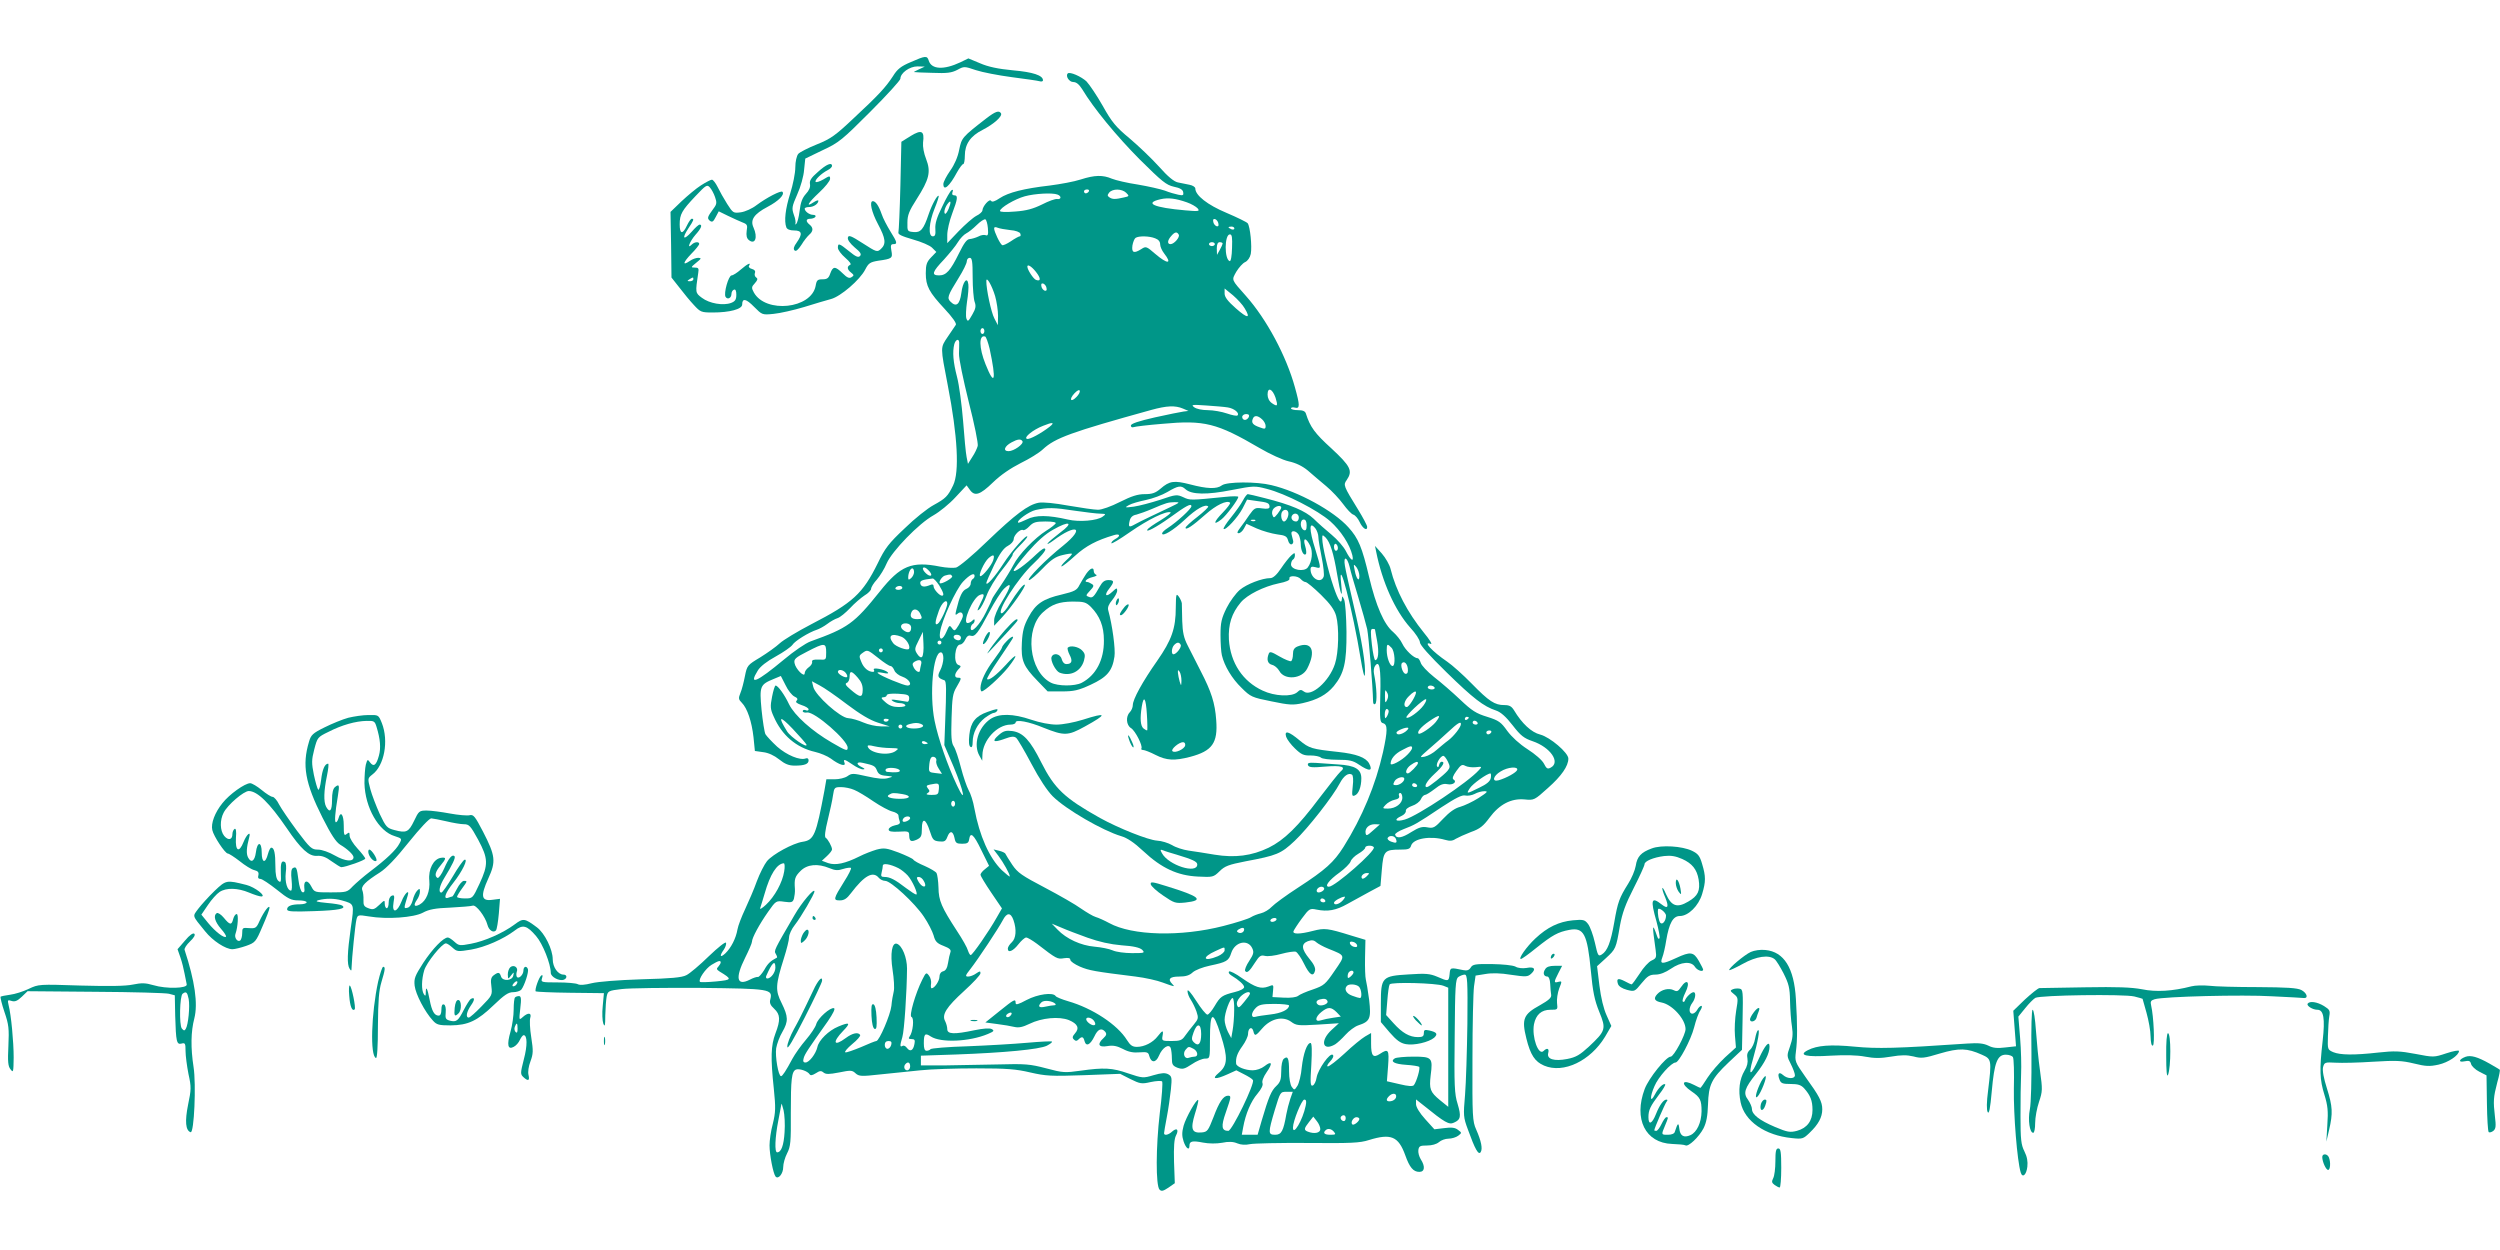 <?xml version="1.0" standalone="no"?>
<!DOCTYPE svg PUBLIC "-//W3C//DTD SVG 20010904//EN"
 "http://www.w3.org/TR/2001/REC-SVG-20010904/DTD/svg10.dtd">
<svg version="1.0" xmlns="http://www.w3.org/2000/svg"
 width="1280pt" height="640pt" viewBox="0 0 1280 640"
 preserveAspectRatio="xMidYMid meet">
<g transform="translate(0,640) scale(0.1,-0.1)"
fill="#009688" stroke="none">
<path d="M4663 6082 c-50 -21 -69 -36 -91 -72 -38 -58 -73 -96 -203 -217 -91
-86 -116 -104 -186 -132 -45 -18 -88 -40 -96 -49 -8 -10 -15 -39 -15 -69 0
-29 -12 -89 -26 -133 -25 -79 -32 -142 -20 -174 4 -10 18 -16 40 -16 41 0 44
-18 13 -62 -15 -20 -18 -33 -11 -40 7 -7 18 2 35 28 13 22 32 45 41 53 20 17
21 35 1 51 -21 17 -19 30 4 30 11 0 23 5 26 10 3 6 -2 10 -12 10 -19 0 -43 18
-43 32 0 4 10 8 23 8 23 0 47 17 47 32 0 5 -11 1 -25 -8 -42 -28 -28 -3 30 51
30 28 55 59 55 69 0 17 -2 17 -35 -3 -19 -11 -37 -16 -39 -12 -6 9 29 43 62
60 12 6 22 16 22 21 0 21 -29 9 -72 -30 -35 -30 -44 -45 -41 -62 3 -16 -4 -33
-21 -51 -18 -20 -27 -43 -32 -87 -4 -33 -12 -63 -18 -67 -6 -3 -8 -3 -4 1 3 4
1 25 -7 45 -12 35 -11 42 17 106 17 37 33 94 35 126 l6 57 89 43 c84 39 100
53 244 197 85 85 154 161 154 169 0 29 47 63 87 63 l38 -1 -30 -14 c-16 -7
-28 -14 -25 -14 3 -1 46 -3 95 -4 73 -3 97 0 126 15 35 19 36 19 95 -1 33 -11
116 -27 184 -36 69 -9 133 -18 143 -21 9 -3 17 -1 17 5 0 25 -51 42 -154 51
-75 7 -127 18 -168 36 l-60 25 -41 -20 c-85 -40 -148 -37 -162 9 -8 26 -17 25
-92 -8z"/>
<path d="M5467 6024 c-13 -13 7 -44 28 -44 16 0 30 -12 46 -37 58 -97 175
-239 294 -359 115 -114 136 -131 175 -140 31 -6 46 -15 48 -28 3 -16 -1 -18
-25 -13 -15 3 -47 12 -69 21 -23 8 -85 22 -138 31 -54 8 -113 22 -133 30 -47
20 -88 19 -160 -4 -33 -11 -105 -24 -159 -31 -130 -15 -211 -35 -256 -65 -25
-17 -39 -21 -44 -13 -8 12 -43 -28 -44 -49 0 -7 -14 -20 -31 -28 -17 -9 -57
-44 -90 -78 l-59 -62 0 42 c0 24 11 72 25 109 29 77 31 94 10 94 -9 0 -12 6
-8 17 4 10 2 14 -5 9 -6 -3 -28 -41 -48 -84 -28 -56 -37 -87 -35 -114 2 -29
-1 -38 -13 -38 -25 0 -20 70 9 142 14 34 23 63 21 65 -6 7 -34 -43 -51 -93
-26 -78 -41 -96 -78 -92 -31 3 -32 4 -31 49 0 37 9 60 47 119 65 102 74 140
49 205 -12 30 -18 64 -16 85 8 60 -7 68 -63 34 l-48 -30 -5 -224 c-3 -124 -8
-231 -10 -239 -4 -11 16 -20 74 -37 43 -12 88 -31 99 -43 l21 -21 -27 -28
c-22 -23 -27 -37 -27 -81 0 -66 17 -97 97 -183 40 -43 61 -73 57 -81 -4 -6
-23 -34 -42 -62 -38 -57 -38 -47 1 -250 50 -257 60 -442 27 -510 -27 -56 -38
-67 -100 -101 -30 -16 -97 -69 -148 -119 -82 -77 -101 -102 -138 -179 -77
-156 -127 -202 -340 -312 -71 -37 -144 -81 -162 -98 -18 -17 -63 -49 -100 -72
-65 -39 -67 -41 -78 -96 -6 -31 -16 -70 -23 -86 -11 -27 -10 -33 7 -50 28 -28
51 -96 60 -177 l7 -70 42 -6 c27 -3 57 -17 82 -37 30 -24 50 -32 80 -32 50 0
71 8 71 27 0 9 -6 13 -14 10 -30 -12 -98 17 -147 60 -27 25 -54 54 -60 64 -5
10 -14 67 -20 126 -11 120 -8 128 63 157 l36 15 24 -47 c12 -26 33 -52 45 -58
16 -7 19 -14 12 -21 -8 -8 0 -14 25 -23 20 -6 36 -16 36 -22 0 -6 -7 -8 -15
-4 -8 3 -15 1 -15 -5 0 -6 10 -9 23 -7 38 5 207 -142 207 -180 0 -19 -7 -17
-81 26 -102 59 -191 139 -219 196 -23 49 -57 96 -69 96 -4 0 -12 -26 -18 -57
-10 -50 -9 -64 8 -101 42 -97 116 -160 213 -182 26 -6 62 -21 80 -34 42 -32
78 -43 70 -22 -8 22 -1 20 42 -9 20 -14 44 -25 53 -24 11 0 9 4 -6 11 -32 15
-29 30 5 22 56 -12 63 -16 72 -39 7 -18 18 -25 47 -27 38 -4 38 -4 9 -12 -19
-6 -54 -3 -106 9 -72 16 -79 17 -101 1 -13 -9 -42 -16 -66 -16 l-42 0 -10 -58
c-43 -229 -53 -253 -112 -262 -48 -7 -152 -63 -182 -99 -13 -16 -37 -63 -52
-103 -14 -40 -42 -104 -60 -143 -18 -38 -36 -85 -39 -103 -8 -47 -33 -95 -62
-123 -27 -25 -32 -15 -8 19 8 12 14 28 11 35 -2 7 -40 -23 -88 -69 -46 -45
-98 -89 -115 -97 -23 -12 -78 -17 -230 -21 -121 -4 -221 -12 -254 -20 -35 -9
-61 -11 -72 -5 -9 5 -56 9 -103 9 -83 0 -86 1 -80 21 5 14 3 19 -3 15 -12 -7
-36 -75 -29 -82 2 -2 82 -6 177 -7 l172 -2 -6 -66 c-4 -36 -2 -76 3 -90 8 -19
10 -11 10 42 1 37 4 80 7 96 6 29 9 31 77 39 40 5 221 7 402 6 359 -4 372 -6
359 -59 -5 -17 0 -30 20 -48 31 -29 33 -57 6 -127 -23 -61 -25 -123 -8 -283
10 -97 9 -120 -5 -178 -10 -36 -17 -86 -17 -111 0 -49 19 -146 31 -160 14 -16
39 15 39 48 0 18 9 50 20 71 18 35 20 58 19 206 0 175 4 214 27 223 17 6 59
-8 69 -24 5 -8 14 -6 32 5 20 13 27 14 39 4 12 -10 28 -10 80 0 59 12 67 12
84 -4 18 -16 29 -17 127 -6 60 6 152 16 205 21 54 6 183 10 287 10 157 0 204
-4 276 -21 79 -18 106 -20 274 -14 l186 7 53 -27 c49 -24 57 -26 104 -15 28 6
54 7 58 3 4 -5 -1 -78 -12 -163 -20 -171 -21 -371 -1 -391 10 -10 19 -7 45 10
l33 23 -4 110 c-2 77 1 117 10 134 16 30 5 42 -19 21 -19 -18 -42 -23 -42 -9
0 4 6 41 14 82 8 41 17 105 21 142 6 61 5 67 -14 78 -16 8 -34 7 -75 -5 -53
-16 -57 -15 -129 9 -83 29 -124 31 -245 14 -78 -11 -90 -11 -175 12 -84 22
-106 24 -252 20 -88 -2 -212 -4 -275 -5 l-115 0 0 25 0 25 180 6 c246 9 427
26 465 45 17 9 29 18 26 21 -2 3 -59 0 -127 -6 -67 -6 -204 -14 -306 -18 -101
-3 -186 -10 -189 -15 -3 -4 -12 -8 -20 -8 -10 0 -14 12 -14 38 0 49 6 55 36
35 51 -33 197 -27 292 13 31 13 34 17 20 25 -11 6 -41 4 -90 -6 -104 -22 -138
-20 -138 6 0 11 -5 29 -11 41 -18 33 6 71 97 154 46 42 84 82 84 91 0 12 -3
12 -22 -1 -12 -9 -31 -16 -41 -16 -16 0 -15 5 11 38 40 51 145 210 166 250 21
41 41 41 55 1 17 -49 13 -94 -9 -114 -11 -10 -20 -24 -20 -32 0 -24 27 -13 54
22 15 19 33 35 40 35 7 0 32 -15 55 -32 101 -78 105 -80 139 -74 22 3 32 1 32
-8 0 -8 22 -23 49 -35 47 -20 75 -25 285 -51 49 -6 112 -20 140 -31 60 -22 64
-23 48 -7 -25 25 -13 38 35 38 34 0 53 6 69 21 13 12 51 27 89 35 85 18 96 24
109 65 19 58 86 72 108 23 9 -20 6 -30 -16 -64 -15 -22 -24 -45 -21 -51 9 -14
22 -3 51 43 22 34 29 39 50 34 14 -4 52 1 84 10 33 9 66 14 75 11 8 -4 27 -31
42 -62 28 -57 47 -69 56 -35 3 14 -6 34 -29 61 -41 50 -43 76 -8 90 20 7 31 6
43 -5 9 -8 36 -23 61 -33 91 -37 90 -31 33 -114 -47 -69 -54 -75 -111 -95 -34
-11 -68 -26 -76 -33 -9 -7 -37 -11 -73 -9 l-58 3 3 32 c3 32 3 33 -24 22 -38
-14 -66 -5 -135 43 -32 23 -62 38 -66 34 -5 -5 0 -13 11 -20 40 -24 66 -48 66
-60 0 -8 -21 -19 -47 -25 -67 -17 -75 -23 -104 -72 -14 -24 -31 -44 -37 -44
-7 0 -33 32 -57 70 -29 45 -45 63 -45 50 0 -11 8 -31 17 -44 9 -14 22 -40 29
-60 11 -33 10 -38 -14 -67 -15 -18 -35 -44 -45 -58 -15 -22 -25 -26 -69 -26
-48 0 -50 1 -46 25 6 32 1 32 -24 0 -25 -33 -69 -55 -107 -55 -23 0 -34 8 -51
35 -48 78 -176 163 -302 199 -31 9 -60 21 -63 26 -13 21 -92 10 -149 -20 -43
-23 -56 -27 -56 -15 0 23 -7 19 -84 -43 l-71 -57 60 -8 c33 -4 73 -11 89 -15
22 -5 42 -1 77 16 63 31 152 39 202 19 45 -19 55 -41 31 -68 -13 -15 -15 -22
-6 -31 9 -9 15 -9 24 0 17 17 25 15 31 -9 8 -29 29 -19 50 24 18 39 37 46 56
24 8 -11 6 -18 -9 -32 -34 -31 -26 -49 20 -41 29 5 49 1 80 -15 28 -15 53 -20
85 -17 38 3 45 0 49 -18 10 -37 34 -37 50 1 17 41 51 63 60 39 3 -9 6 -32 6
-53 0 -31 4 -38 29 -48 26 -9 35 -7 73 18 23 16 54 29 68 29 25 0 25 0 25 99
0 144 15 150 55 23 38 -119 36 -157 -11 -196 -38 -32 -17 -35 47 -6 l44 20 39
-20 c22 -11 43 -24 46 -30 11 -17 -107 -260 -126 -260 -35 0 -38 23 -13 94 28
81 29 86 11 86 -23 0 -45 -32 -74 -110 -27 -69 -31 -75 -59 -78 -52 -5 -60 16
-36 95 12 37 19 69 17 71 -8 8 -63 -89 -75 -132 -9 -34 -9 -52 0 -80 12 -36
30 -49 30 -22 0 23 14 27 69 16 31 -6 69 -6 98 -1 33 7 57 6 78 -3 19 -8 42
-9 65 -4 19 4 152 7 295 6 221 -2 268 0 314 15 113 35 151 19 186 -78 22 -62
41 -85 72 -85 28 0 31 28 7 65 -8 13 -14 34 -12 47 3 20 9 23 44 23 26 0 49 7
61 17 11 10 33 18 49 18 17 0 39 7 50 15 19 15 19 15 -1 30 -15 12 -33 14 -71
9 l-50 -6 -47 52 c-29 32 -47 62 -47 77 l0 24 38 -30 c110 -89 131 -101 156
-89 35 15 38 32 19 96 -16 50 -18 94 -15 347 2 259 4 291 19 303 9 6 24 12 32
12 14 0 16 -29 14 -252 -2 -139 -7 -303 -12 -364 -9 -105 -9 -114 15 -178 36
-100 54 -132 65 -115 11 17 3 57 -23 116 -19 42 -20 67 -19 362 0 174 4 341 8
371 l8 55 50 8 c33 6 78 5 132 -4 76 -11 85 -11 103 6 26 24 16 37 -25 29 -19
-3 -43 -1 -56 7 -14 7 -64 12 -120 13 -85 1 -99 -1 -109 -18 -8 -13 -19 -17
-38 -13 -67 14 -67 14 -70 -20 -4 -39 -6 -39 -63 -14 -38 16 -59 18 -147 12
-136 -8 -142 -14 -142 -149 l0 -95 45 -53 c35 -40 55 -55 83 -60 42 -8 118 10
145 33 20 19 14 28 -25 37 -24 5 -28 3 -28 -14 0 -16 -7 -20 -30 -20 -43 0
-80 21 -125 71 l-38 42 6 73 c3 40 8 78 12 84 8 13 238 7 275 -7 l25 -10 0
-305 0 -305 -42 34 c-51 42 -56 57 -48 127 12 91 7 96 -88 96 -45 0 -88 -4
-96 -9 -25 -16 -2 -29 59 -33 33 -2 62 -7 66 -10 7 -7 -13 -76 -27 -94 -6 -7
-28 -6 -73 5 l-65 15 6 78 c6 84 2 91 -42 62 -35 -23 -45 -10 -45 52 l0 55
-31 -18 c-17 -10 -64 -48 -104 -86 -40 -37 -79 -67 -86 -67 -7 0 -3 10 11 25
15 16 20 29 14 34 -14 14 -76 -74 -83 -116 -3 -20 -12 -38 -20 -41 -12 -4 -13
13 -7 107 4 71 3 111 -4 111 -18 0 -37 -54 -45 -125 -3 -38 -14 -81 -22 -94
-15 -23 -16 -24 -29 -6 -8 11 -14 44 -14 80 0 67 -6 81 -27 64 -8 -7 -13 -32
-13 -63 0 -43 -5 -57 -25 -76 -26 -24 -40 -58 -75 -177 l-21 -73 -40 0 -41 0
7 38 c12 68 40 134 73 172 20 24 30 44 26 54 -4 10 5 33 21 56 33 47 27 61
-11 31 -15 -12 -41 -21 -60 -21 -38 0 -83 18 -85 34 -3 30 6 54 32 90 16 22
29 50 29 62 0 31 20 41 27 15 7 -28 11 -27 47 15 43 49 104 63 146 33 27 -20
36 -21 137 -15 l108 7 -37 -34 c-61 -56 -47 -112 18 -74 11 7 35 29 53 49 18
20 47 42 65 48 61 20 67 35 56 131 -6 46 -14 93 -17 104 -3 11 -5 61 -4 111
l2 92 -73 22 c-122 38 -136 39 -195 24 -69 -18 -107 -18 -100 -1 3 7 22 37 43
65 37 50 41 52 74 45 58 -12 101 -4 159 29 31 17 81 45 113 62 l56 30 7 83 c8
96 14 103 94 103 41 0 51 3 56 21 12 36 98 51 174 29 24 -7 38 -6 54 5 12 7
47 23 78 35 46 16 64 31 95 73 51 69 111 100 179 94 50 -5 51 -4 121 59 69 61
104 112 104 150 0 30 -94 110 -144 123 -45 11 -94 57 -134 124 -13 21 -24 27
-50 27 -49 0 -78 19 -167 110 -44 45 -100 95 -125 112 -78 53 -128 108 -84 91
9 -3 -7 23 -36 58 -84 104 -143 216 -170 325 -5 22 -26 58 -45 80 l-35 39 6
-30 c31 -155 96 -300 174 -388 28 -30 50 -64 50 -76 0 -13 49 -68 136 -153
137 -134 190 -175 254 -196 24 -8 51 -32 85 -76 41 -53 58 -66 102 -81 91 -31
144 -108 93 -135 -16 -9 -22 -6 -35 20 -9 18 -45 49 -84 74 -42 27 -81 63
-104 94 -32 45 -43 53 -103 72 -56 17 -78 31 -138 88 -39 37 -99 89 -134 116
-34 27 -65 60 -68 73 -4 12 -11 23 -16 23 -19 0 -63 42 -78 74 -8 18 -30 45
-47 60 -47 39 -88 134 -123 281 -36 153 -55 199 -106 255 -75 84 -258 184
-394 216 -76 19 -229 18 -254 -1 -26 -20 -76 -18 -163 5 -82 21 -105 18 -151
-22 -26 -22 -42 -28 -81 -28 -36 0 -67 -10 -127 -40 -45 -23 -93 -40 -112 -40
-19 0 -87 10 -151 21 -71 13 -131 19 -153 15 -54 -10 -119 -59 -263 -197 -74
-72 -145 -131 -160 -135 -14 -3 -52 -1 -82 5 -145 29 -203 5 -308 -127 -132
-165 -163 -187 -355 -256 -25 -9 -85 -50 -135 -92 -142 -118 -184 -136 -135
-57 12 20 46 47 92 72 40 22 78 49 85 59 12 20 85 65 126 78 12 4 36 17 52 29
17 13 40 26 53 30 13 4 41 27 64 51 22 24 56 53 74 65 19 11 34 27 34 34 0 8
13 30 30 48 16 19 39 56 50 83 27 62 164 204 240 246 30 17 81 58 112 92 l57
61 16 -22 c25 -36 52 -28 119 37 40 39 91 73 142 99 43 21 94 52 113 70 63 59
144 88 555 202 80 22 123 24 163 7 l28 -12 -25 -3 c-14 -2 -80 -15 -147 -30
-83 -19 -123 -32 -123 -42 0 -7 6 -11 14 -8 7 3 73 11 147 17 216 20 279 4
498 -124 53 -31 118 -61 149 -68 37 -8 70 -24 98 -47 23 -20 65 -56 94 -80 29
-24 68 -66 87 -92 19 -26 42 -51 52 -54 10 -3 24 -20 32 -37 15 -33 39 -49 39
-26 0 8 -21 47 -46 88 -76 123 -77 127 -59 152 32 47 21 70 -78 162 -86 78
-109 110 -131 179 -4 12 -16 17 -41 17 -19 0 -35 4 -35 9 0 5 9 7 20 4 26 -7
26 11 0 104 -44 160 -145 349 -251 468 -76 86 -74 79 -49 124 13 21 33 44 45
49 13 6 25 23 29 42 7 38 -3 140 -16 157 -5 6 -54 30 -108 53 -98 41 -160 90
-160 125 0 7 -13 16 -30 19 -16 3 -43 9 -59 12 -20 4 -51 29 -97 81 -37 41
-105 106 -150 144 -71 59 -91 83 -138 167 -30 53 -68 109 -83 125 -28 26 -86
51 -96 41z m108 -604 c-3 -5 -10 -10 -16 -10 -5 0 -9 5 -9 10 0 6 7 10 16 10
8 0 12 -4 9 -10z m191 -7 c17 -17 16 -18 -12 -24 -43 -10 -58 -10 -73 0 -12 8
-12 12 -2 25 18 21 65 20 87 -1z m-352 -9 c22 -8 20 -26 -1 -23 -10 2 -45 -11
-78 -28 -45 -22 -80 -32 -137 -36 -48 -4 -78 -3 -78 3 0 16 76 61 127 75 51
14 141 19 167 9z m663 -40 c23 -8 47 -22 55 -31 12 -15 6 -16 -63 -10 -161 14
-214 37 -127 57 39 9 78 4 135 -16z m-1220 -33 c-7 -17 -16 -29 -19 -25 -7 7
0 33 15 52 16 21 18 7 4 -27z m201 -99 c3 -34 0 -41 -12 -36 -8 3 -25 0 -37
-7 -13 -6 -32 -12 -44 -13 -15 -1 -29 -20 -55 -73 -44 -89 -65 -113 -102 -113
-41 0 -35 18 25 81 28 31 61 71 72 90 11 18 30 38 42 44 12 6 36 25 54 43 18
18 38 31 44 29 5 -2 11 -22 13 -45z m1180 24 c3 -12 -1 -17 -10 -14 -7 3 -15
13 -16 22 -3 12 1 17 10 14 7 -3 15 -13 16 -22z m-1066 -34 c28 -2 49 -10 52
-18 3 -8 2 -14 -3 -14 -4 0 -25 -11 -45 -25 -21 -14 -41 -23 -45 -20 -11 6
-41 69 -41 85 0 8 6 9 18 4 9 -4 38 -9 64 -12z m1148 8 c0 -5 -7 -7 -15 -4 -8
4 -15 8 -15 10 0 2 7 4 15 4 8 0 15 -4 15 -10z m-285 -31 c8 -12 -23 -49 -42
-49 -18 0 -16 20 4 42 18 21 29 23 38 7z m273 -69 c-1 -41 -6 -69 -12 -67 -28
9 -27 137 1 137 11 0 13 -15 11 -70z m-394 50 c17 -6 26 -17 26 -31 0 -11 9
-32 20 -46 44 -56 18 -57 -45 -3 -45 39 -48 40 -71 25 -38 -24 -51 -20 -46 18
3 17 10 35 16 39 16 11 70 10 100 -2z m306 -30 c0 -5 -7 -10 -15 -10 -8 0 -15
5 -15 10 0 6 7 10 15 10 8 0 15 -4 15 -10z m40 3 c-1 -5 -7 -19 -15 -33 l-14
-25 -1 33 c0 22 5 32 15 32 8 0 15 -3 15 -7z m-1280 -172 c0 -55 5 -112 10
-126 8 -22 6 -35 -12 -66 -20 -35 -23 -38 -30 -20 -4 11 -2 49 3 85 6 36 9 76
7 90 -5 43 -29 14 -36 -45 -8 -58 -26 -73 -55 -44 -19 19 -16 30 40 120 24 38
43 77 43 87 0 10 7 18 15 18 12 0 15 -18 15 -99z m324 27 c26 -33 26 -51 0
-41 -13 5 -44 52 -44 68 0 14 21 2 44 -27z m-209 -124 c8 -28 15 -74 15 -101
l-1 -48 -18 35 c-16 30 -42 151 -41 192 1 25 29 -25 45 -78z m263 42 c3 -12
-1 -17 -10 -14 -7 3 -15 13 -16 22 -3 12 1 17 10 14 7 -3 15 -13 16 -22z
m1015 -105 c32 -53 15 -53 -45 0 -42 37 -58 58 -58 76 l0 26 43 -35 c23 -20
50 -49 60 -67z m-1333 -116 c0 -8 -4 -15 -10 -15 -5 0 -10 7 -10 15 0 8 5 15
10 15 6 0 10 -7 10 -15z m27 -91 c35 -163 26 -197 -21 -79 -34 84 -35 153 -2
142 5 -2 15 -30 23 -63z m-156 34 c0 -7 0 -33 -1 -58 -1 -26 21 -130 50 -248
29 -113 49 -212 46 -225 -3 -12 -15 -38 -28 -57 l-22 -35 -7 35 c-4 19 -12
103 -18 185 -7 83 -20 184 -31 225 -20 77 -24 128 -14 168 7 24 23 30 25 10z
m600 -281 c-29 -30 -39 -12 -10 19 14 15 25 20 27 14 3 -7 -5 -21 -17 -33z
m1020 -4 c13 -42 10 -47 -19 -27 -14 10 -22 26 -22 44 0 40 25 30 41 -17z
m-245 -49 c33 -5 62 -29 50 -41 -3 -4 -28 1 -54 10 -26 9 -70 17 -98 17 -29 0
-58 6 -70 15 -17 13 -11 14 61 9 44 -3 94 -7 111 -10z m108 -49 c-4 -8 -12
-15 -20 -15 -8 0 -14 7 -14 15 0 8 9 15 20 15 13 0 18 -5 14 -15z m68 -12 c10
-9 18 -24 18 -34 0 -16 -4 -17 -30 -7 -35 12 -44 23 -36 43 7 20 25 19 48 -2z
m-1088 -38 c-42 -33 -104 -67 -116 -62 -19 6 31 47 83 67 49 20 62 18 33 -5z
m-139 -74 c8 -14 -44 -51 -71 -51 -30 0 -22 25 15 45 31 17 48 19 56 6z m835
-246 c31 -28 110 -29 236 -4 113 22 119 22 180 6 95 -24 262 -110 325 -166 54
-48 100 -119 113 -174 9 -39 -9 -26 -34 23 -11 21 -43 58 -72 82 -29 24 -70
60 -92 82 -43 40 -116 72 -252 106 -42 11 -81 20 -85 20 -5 0 -16 -15 -25 -32
-9 -18 -37 -57 -61 -87 -24 -29 -41 -56 -38 -59 9 -10 73 59 97 105 l23 45 49
-7 c57 -7 66 -11 66 -30 0 -9 -10 -12 -38 -8 -35 5 -40 2 -65 -33 -14 -22 -36
-51 -47 -66 -16 -21 -18 -28 -8 -28 8 0 20 11 27 24 l13 24 53 -24 c30 -13 76
-26 104 -30 42 -5 50 -10 56 -31 3 -13 11 -22 18 -20 7 2 10 11 8 18 -2 8 -6
22 -8 32 -7 24 23 22 37 -2 5 -11 10 -32 10 -48 0 -32 15 -61 26 -50 4 4 2 23
-4 43 -13 43 5 43 26 0 15 -31 10 -82 -12 -111 -18 -25 -86 -13 -86 15 0 10 5
22 10 25 6 3 10 13 10 22 0 14 -2 14 -19 -1 -10 -9 -34 -39 -52 -66 -22 -33
-41 -50 -55 -50 -41 0 -120 -30 -156 -60 -20 -17 -51 -59 -68 -93 -26 -53 -31
-75 -31 -138 0 -41 3 -88 7 -104 13 -55 52 -120 101 -167 46 -46 53 -49 153
-69 91 -19 111 -20 160 -9 75 17 122 43 159 87 53 65 66 120 65 278 -1 77 -6
151 -12 165 -8 18 -11 20 -11 8 -2 -38 -19 -15 -44 60 -27 79 -57 206 -57 245
0 20 1 20 17 5 23 -24 41 -79 59 -188 17 -104 30 -137 21 -51 -19 169 60 -137
100 -384 10 -62 19 -97 21 -81 6 47 -15 177 -57 355 -21 91 -42 183 -45 204
-9 52 11 48 24 -5 5 -24 26 -95 45 -158 19 -63 39 -136 45 -161 8 -40 29 -299
30 -367 0 -15 4 -21 11 -16 11 6 8 86 -6 154 -3 14 -1 32 5 40 23 34 31 -13
27 -152 -3 -125 -2 -137 15 -141 23 -7 23 -37 -1 -148 -38 -168 -106 -332
-202 -485 -50 -79 -92 -117 -232 -208 -62 -40 -123 -85 -136 -99 -13 -14 -38
-29 -55 -33 -17 -4 -40 -13 -51 -20 -12 -8 -75 -28 -141 -45 -218 -56 -467
-50 -585 15 -24 13 -55 27 -69 31 -14 4 -47 24 -75 43 -27 20 -111 68 -185
107 -118 62 -139 76 -167 117 -17 26 -33 51 -35 56 -1 5 -16 12 -32 16 l-29 7
25 -33 c26 -35 58 -92 58 -105 0 -4 -18 11 -41 32 -64 63 -114 175 -140 315
-6 36 -20 79 -30 95 -9 17 -27 68 -39 115 -12 47 -28 96 -37 109 -12 18 -14
48 -11 145 3 104 6 126 26 159 26 45 26 47 7 47 -20 0 -19 19 1 42 16 16 16
18 0 24 -26 10 -17 104 10 104 8 0 20 11 26 25 8 17 17 24 28 20 22 -7 38 14
95 122 27 51 61 105 77 120 41 39 36 11 -12 -67 -23 -37 -40 -78 -40 -95 l0
-29 41 44 c47 50 123 159 116 166 -6 6 -40 -37 -78 -98 -15 -27 -34 -48 -40
-48 -32 0 82 180 162 254 36 34 64 67 61 74 -3 10 -17 1 -46 -26 -56 -54 -116
-97 -116 -83 0 6 32 48 71 93 49 56 91 94 131 116 84 48 108 38 36 -15 -31
-24 -60 -48 -64 -55 -5 -7 8 -1 27 13 121 91 168 69 52 -25 -85 -67 -192 -176
-174 -176 7 0 38 27 69 59 44 46 67 61 102 69 24 6 46 9 48 7 3 -2 -11 -18
-29 -34 -18 -17 -29 -31 -24 -31 6 0 37 25 70 55 55 50 110 79 198 105 31 10
37 -4 7 -20 -11 -6 -20 -15 -20 -21 0 -6 43 20 96 57 92 64 184 109 207 101 6
-2 -17 -20 -51 -41 -34 -20 -64 -41 -67 -47 -12 -19 46 12 112 59 88 64 113
77 113 60 0 -13 -73 -80 -122 -112 -16 -10 -28 -22 -28 -27 0 -19 57 15 117
71 58 55 105 81 119 67 3 -3 -22 -27 -55 -53 -34 -26 -61 -51 -61 -56 0 -15
37 10 101 67 55 49 111 76 127 61 3 -4 -14 -26 -38 -51 -47 -48 -51 -69 -6
-34 25 20 86 101 86 115 0 4 -30 4 -67 0 -179 -18 -180 -18 -214 -2 -33 15
-38 15 -119 -13 -47 -15 -107 -31 -135 -35 -47 -6 -48 -5 -25 8 14 8 53 19 87
26 34 7 83 25 110 41 56 33 70 35 93 14z m-75 -90 c-27 -13 -75 -36 -105 -50
-30 -14 -66 -32 -80 -40 -30 -17 -34 -14 -26 19 4 17 15 28 34 31 15 4 52 17
82 30 72 31 80 33 115 34 28 0 26 -2 -20 -24z m565 -4 c0 -5 -9 -19 -19 -32
-18 -22 -20 -22 -26 -6 -4 9 -2 24 5 32 14 16 40 20 40 6z m-1056 -16 c55 -8
113 -15 130 -15 29 -1 30 -2 12 -15 -28 -21 -120 -29 -179 -15 -100 23 -164
24 -209 1 -23 -11 -43 -19 -45 -17 -10 10 55 57 90 65 61 13 91 13 201 -4z
m1090 -3 c9 -15 -6 -52 -20 -52 -14 0 -20 41 -7 53 9 9 21 9 27 -1z m56 -32
c0 -11 -6 -20 -14 -20 -18 0 -29 16 -21 30 11 18 35 11 35 -10z m-223 -16 c-3
-3 -12 -4 -19 -1 -8 3 -5 6 6 6 11 1 17 -2 13 -5z m263 -24 c0 -22 -4 -28 -15
-24 -8 4 -15 17 -15 30 0 15 6 24 15 24 10 0 15 -10 15 -30z m-1285 10 c-4 -6
-25 -23 -48 -37 -59 -37 -142 -123 -168 -175 -12 -23 -41 -71 -65 -106 -24
-35 -44 -65 -44 -68 0 -2 -14 -34 -32 -69 -31 -64 -78 -113 -78 -81 0 8 5 18
10 21 6 3 10 11 10 18 0 8 -3 8 -12 -1 -7 -7 -17 -12 -24 -12 -29 0 27 131 63
144 25 10 26 1 2 -45 -16 -33 -18 -40 -6 -30 9 7 26 39 38 71 12 33 46 90 79
131 32 40 57 76 55 80 -2 3 14 23 35 44 22 22 40 43 40 47 0 18 -80 -72 -122
-137 -43 -67 -88 -118 -88 -100 0 5 18 46 40 92 29 60 49 87 70 98 17 9 30 24
30 34 0 21 35 55 48 47 5 -3 20 6 32 19 20 21 33 25 82 25 39 0 57 -4 53 -10z
m1331 -27 c7 -10 14 -29 14 -42 0 -13 8 -60 17 -105 9 -45 14 -90 10 -99 -15
-38 -67 -8 -67 38 0 13 6 16 25 11 30 -8 30 -10 0 89 -34 107 -33 152 1 108z
m114 -99 c0 -8 -4 -14 -10 -14 -5 0 -10 9 -10 21 0 11 5 17 10 14 6 -3 10 -13
10 -21z m-1765 -63 c-8 -25 -53 -81 -65 -81 -14 0 19 73 42 93 25 21 32 17 23
-12z m1875 -80 c0 -34 -16 -15 -24 29 -7 33 -6 34 9 16 8 -11 15 -31 15 -45z
m-2193 3 c-10 -10 -48 27 -41 38 4 6 16 1 27 -11 12 -11 18 -24 14 -27z m-87
17 c0 -10 -7 -24 -15 -31 -12 -10 -15 -10 -15 3 0 23 11 47 21 47 5 0 9 -8 9
-19z m195 -21 c6 -9 -55 -43 -63 -36 -7 8 12 35 26 39 28 8 31 7 37 -3z m115
1 c0 -6 -4 -13 -10 -16 -5 -3 -10 -14 -10 -23 0 -10 -10 -22 -22 -27 -22 -9
-35 -38 -52 -109 -6 -25 -5 -28 7 -18 14 12 27 7 27 -12 0 -6 -10 -27 -21 -46
-20 -32 -22 -33 -35 -16 -12 17 -14 15 -28 -18 -19 -46 -40 -48 -33 -3 9 62
81 219 118 259 34 36 59 48 59 29z m1670 -16 c7 -8 18 -15 24 -15 7 0 42 -29
79 -65 49 -48 69 -77 78 -108 16 -59 13 -189 -6 -246 -29 -90 -123 -172 -160
-141 -13 10 -19 10 -33 -4 -28 -25 -116 -21 -177 8 -102 47 -165 142 -173 261
-4 78 14 135 61 191 33 39 117 81 193 97 40 8 59 16 56 25 -5 17 43 15 58 -3z
m-1852 -31 c22 -36 28 -54 15 -54 -13 0 -43 33 -43 48 0 10 -6 12 -17 7 -31
-13 -47 -10 -51 7 -3 15 9 20 63 26 6 1 20 -15 33 -34z m-188 -14 c0 -5 -9
-10 -21 -10 -11 0 -17 5 -14 10 3 6 13 10 21 10 8 0 14 -4 14 -10z m230 -82
c-1 -20 -36 -95 -49 -102 -16 -10 -14 12 6 67 15 43 43 65 43 35z m-140 -47
c14 -28 13 -31 -14 -31 -29 0 -39 12 -30 34 8 22 31 20 44 -3z m-45 -75 c0
-25 -16 -30 -39 -13 -24 17 -12 39 17 35 14 -2 22 -10 22 -22z m2375 -9 c0 -2
5 -29 11 -60 10 -56 6 -97 -10 -97 -4 0 -12 36 -17 80 -7 63 -7 80 3 80 7 0
13 -1 13 -3z m-2319 -140 c-6 -6 -15 0 -25 15 -14 22 -14 27 7 68 l22 45 3
-59 c2 -32 -1 -63 -7 -69z m-106 103 c24 -9 48 -47 39 -62 -7 -11 -68 11 -81
29 -29 38 -10 53 42 33z m305 -6 c0 -9 -7 -14 -17 -12 -25 5 -28 28 -4 28 12
0 21 -6 21 -16z m-100 -24 c0 -5 -4 -10 -10 -10 -5 0 -10 5 -10 10 0 6 5 10
10 10 6 0 10 -4 10 -10z m-590 -50 c0 -39 0 -39 -37 -37 -28 1 -37 -2 -35 -12
2 -7 -6 -20 -18 -28 -11 -8 -20 -21 -20 -30 0 -25 -47 22 -52 52 -4 20 4 28
65 59 89 46 97 46 97 -4z m2894 24 c18 -17 22 -94 6 -94 -14 0 -30 44 -30 81
0 33 3 35 24 13z m-2604 -14 c0 -5 -4 -10 -10 -10 -5 0 -10 5 -10 10 0 6 5 10
10 10 6 0 10 -4 10 -10z m-22 -40 c27 -22 55 -40 61 -40 7 0 15 -10 20 -22 4
-12 23 -27 42 -33 35 -12 53 -45 25 -45 -18 0 -137 49 -151 63 -6 6 3 6 25 2
23 -5 32 -4 25 3 -15 15 -79 27 -71 13 4 -6 2 -11 -4 -11 -24 0 -48 20 -60 51
-12 28 -12 33 5 45 26 19 26 19 83 -26z m332 0 c0 -17 -7 -45 -16 -62 -16 -31
-13 -39 21 -51 11 -4 11 -42 4 -222 l-4 -110 48 -112 c52 -125 66 -198 17 -95
-49 104 -97 242 -115 332 -27 134 -8 350 32 350 8 0 13 -12 13 -30z m-114 -32
c-3 -13 -6 -26 -6 -30 0 -16 -20 -7 -31 13 -9 17 -8 23 2 30 26 16 42 10 35
-13z m2492 -21 c2 -18 -1 -27 -11 -27 -14 0 -29 44 -19 55 12 12 27 -3 30 -28z
m-2878 -22 c7 -9 10 -18 7 -21 -7 -8 -47 14 -47 26 0 15 26 12 40 -5z m62 -25
c18 -20 26 -40 25 -64 -1 -40 -13 -39 -64 5 -24 20 -28 29 -17 33 8 3 14 17
14 31 0 33 10 32 42 -5z m-57 -135 c69 -52 119 -82 160 -95 l60 -19 -45 0
c-25 0 -65 9 -90 20 -25 11 -59 21 -77 22 -40 1 -169 117 -179 160 l-7 29 39
-21 c22 -11 84 -54 139 -96z m3010 85 c3 -5 -3 -10 -14 -10 -12 0 -21 5 -21
10 0 6 6 10 14 10 8 0 18 -4 21 -10z m-243 -64 c-9 -18 -11 -16 -11 19 0 33 1
37 10 21 8 -12 8 -25 1 -40z m148 39 c0 -17 -36 -75 -47 -75 -20 0 -15 31 10
55 21 22 37 30 37 20z m-2595 -30 c0 -11 -4 -19 -10 -18 -5 1 -28 4 -50 8 -30
5 -36 4 -25 -4 8 -6 25 -11 37 -11 12 0 25 -4 28 -10 4 -6 -10 -10 -34 -10
-28 0 -48 7 -68 25 -22 19 -24 24 -10 25 9 0 17 5 17 10 0 7 22 10 58 8 49 -3
57 -6 57 -23z m2634 -36 c-23 -32 -79 -72 -88 -63 -8 7 85 94 99 94 6 0 1 -14
-11 -31z m-179 -31 c0 -7 -5 -20 -10 -28 -8 -12 -10 -9 -10 13 0 15 5 27 10
27 6 0 10 -6 10 -12z m-2981 -170 c8 -23 -81 38 -99 67 -49 79 -39 84 28 14
37 -39 69 -76 71 -81z m3222 115 c-21 -26 -81 -67 -88 -59 -9 9 12 34 54 63
54 37 65 36 34 -4z m169 23 c0 -3 -4 -8 -10 -11 -5 -3 -10 -1 -10 4 0 6 5 11
10 11 6 0 10 -2 10 -4z m-2970 -10 c0 -11 -19 -15 -25 -6 -3 5 1 10 9 10 9 0
16 -2 16 -4z m3015 -16 c3 -5 -1 -10 -9 -10 -9 0 -16 5 -16 10 0 6 4 10 9 10
6 0 13 -4 16 -10z m-2851 -6 c27 -10 7 -24 -35 -24 -40 0 -54 15 -21 23 27 7
39 7 56 1z m2766 -1 c0 -16 -36 -62 -65 -84 -17 -12 -43 -35 -60 -49 -16 -15
-43 -30 -60 -34 -29 -6 -28 -4 19 37 27 23 72 63 100 89 49 46 66 56 66 41z
m-2860 -13 c0 -5 -4 -10 -10 -10 -5 0 -10 5 -10 10 0 6 5 10 10 10 6 0 10 -4
10 -10z m2576 -26 c-22 -16 -46 -19 -46 -5 0 10 52 31 60 24 3 -3 -4 -11 -14
-19z m439 -4 c-3 -5 -10 -10 -16 -10 -5 0 -9 5 -9 10 0 6 7 10 16 10 8 0 12
-4 9 -10z m-2885 -56 c0 -2 -7 -4 -15 -4 -8 0 -15 4 -15 10 0 5 7 7 15 4 8 -4
15 -8 15 -10z m-190 -24 c42 -1 44 -2 26 -15 -36 -27 -132 -12 -143 22 -3 8 6
9 34 2 21 -5 58 -9 83 -9z m2670 0 c0 -6 -11 -21 -24 -34 -30 -31 -86 -60 -86
-46 0 24 22 51 58 69 43 23 52 25 52 11z m-2436 -65 c-3 -7 2 -25 12 -40 l17
-27 -34 4 c-31 3 -34 6 -32 32 3 43 10 56 27 50 8 -3 12 -12 10 -19z m2619 -4
c12 -25 12 -31 -2 -48 -18 -21 -95 -83 -105 -83 -19 0 0 32 39 68 43 39 56 62
36 62 -5 0 -11 -8 -13 -17 -2 -11 -6 -14 -10 -7 -8 12 17 54 32 54 5 0 15 -13
23 -29z m-153 -8 c0 -10 -42 -53 -52 -53 -17 0 -7 28 15 43 24 17 37 21 37 10z
m296 -21 c32 4 33 3 16 -15 -54 -61 -311 -233 -379 -253 -47 -14 -60 -1 -18
18 14 6 24 18 23 26 -2 8 11 19 32 26 19 6 39 21 45 34 5 12 15 22 21 22 6 0
28 14 49 30 30 24 45 29 66 25 28 -6 51 12 31 24 -8 5 -3 19 15 44 22 31 29
35 45 26 11 -6 35 -9 54 -7z m-2949 -17 c3 -9 -22 -12 -65 -7 -7 1 -10 7 -7
13 8 13 67 8 72 -6z m3161 3 c-4 -13 -54 -41 -95 -53 -36 -10 -29 22 10 45 36
23 91 27 85 8z m-135 -41 c-3 -17 -21 -32 -59 -50 -67 -33 -68 -33 -48 -2 14
22 88 75 105 75 3 0 4 -10 2 -23z m-443 -5 c0 -14 -24 -32 -42 -32 -16 0 -17
3 -8 20 10 19 50 29 50 12z m-2383 -52 c-2 -27 -5 -30 -37 -30 -25 0 -31 3
-21 9 12 8 12 12 2 24 -10 13 -8 16 11 20 45 9 47 8 45 -23z m2448 20 c3 -5
-1 -10 -9 -10 -9 0 -16 5 -16 10 0 6 4 10 9 10 6 0 13 -4 16 -10z m-2882 -24
c18 -7 63 -34 99 -59 37 -25 80 -48 97 -52 17 -4 31 -13 31 -20 0 -7 3 -20 6
-29 5 -12 -2 -18 -25 -22 -17 -4 -31 -13 -31 -21 0 -10 13 -13 53 -11 48 3 52
1 52 -19 1 -31 9 -35 39 -22 22 11 26 18 26 56 0 59 20 53 41 -13 14 -44 19
-49 47 -52 27 -3 34 1 42 22 13 35 29 33 37 -4 5 -26 10 -30 39 -30 26 0 33 4
36 22 6 41 23 27 62 -54 l40 -81 -22 -18 c-12 -9 -22 -22 -22 -28 0 -5 25 -47
55 -91 l55 -81 -27 -47 c-40 -71 -124 -192 -133 -192 -4 0 -10 11 -14 23 -3
13 -28 58 -56 100 -80 123 -94 155 -95 223 -1 34 -6 67 -10 74 -4 7 -31 23
-60 36 -29 12 -56 27 -59 33 -3 5 -37 21 -75 36 -62 23 -74 25 -113 15 -23 -7
-63 -22 -88 -35 -72 -36 -122 -47 -160 -34 l-32 12 26 24 c14 13 26 28 26 34
0 14 -21 53 -33 60 -6 5 -2 38 11 90 11 46 24 103 27 127 6 40 8 42 41 42 19
0 49 -6 67 -14z m3197 -42 c-30 -19 -73 -39 -94 -45 -27 -7 -55 -27 -87 -61
-43 -46 -50 -50 -81 -44 -27 5 -43 0 -82 -24 -48 -31 -76 -35 -83 -14 -2 6 18
19 44 29 55 21 65 26 195 113 72 47 104 63 120 59 13 -3 34 1 48 8 14 8 36 14
50 14 21 0 16 -5 -30 -35z m-2948 20 c47 -8 39 -24 -12 -24 -50 0 -77 10 -58
21 16 10 22 11 70 3z m2558 -18 c0 -30 -34 -56 -74 -56 -28 0 -29 1 -12 19 10
11 31 23 46 26 20 4 27 11 23 21 -3 8 0 14 6 14 6 0 11 -11 11 -24z m-2290
-31 c0 -8 -4 -15 -10 -15 -5 0 -10 7 -10 15 0 8 5 15 10 15 6 0 10 -7 10 -15z
m-230 -74 c0 -10 -30 -24 -37 -17 -3 3 -2 9 2 15 8 13 35 15 35 2z m2370 -63
c-30 -27 -35 -29 -38 -15 -5 26 16 47 47 47 l26 -1 -35 -31z m117 -43 c8 -21
2 -24 -25 -14 -13 5 -20 13 -17 19 9 15 35 12 42 -5z m-113 -43 c11 -18 -199
-202 -230 -202 -25 0 0 34 55 73 27 20 52 45 56 56 3 11 21 29 40 40 19 11 35
25 35 31 0 12 37 14 44 2z m-3019 -124 c-9 -56 -48 -128 -93 -170 -19 -18 -33
-26 -30 -18 3 8 13 42 23 75 28 99 63 153 98 155 5 0 6 -19 2 -42z m585 17
c14 -7 35 -24 47 -37 24 -26 56 -98 44 -98 -5 0 -28 15 -52 33 -57 44 -83 57
-110 57 -17 0 -20 4 -15 23 3 12 6 28 6 35 0 14 38 8 80 -13z m-353 0 c29 -12
43 -13 70 -4 19 6 37 8 40 5 3 -3 -12 -34 -34 -68 -57 -91 -58 -98 -23 -98 22
0 36 9 57 37 69 91 113 115 143 78 7 -8 21 -15 32 -15 29 0 152 -114 198 -183
22 -32 44 -76 50 -96 8 -31 17 -41 51 -54 31 -12 40 -20 35 -33 -3 -8 -9 -33
-12 -54 -4 -26 -12 -40 -25 -43 -12 -3 -19 -14 -19 -28 0 -21 -25 -59 -40 -59
-4 0 -5 10 -3 23 2 12 -2 31 -10 41 -14 19 -16 18 -35 -20 -35 -70 -69 -187
-55 -191 15 -5 7 -79 -10 -100 -7 -10 -4 -13 10 -13 16 0 19 -5 15 -25 -6 -34
-22 -42 -38 -21 -7 10 -17 15 -23 11 -14 -8 -14 1 -1 45 10 33 23 231 24 351
0 56 -25 118 -52 127 -25 8 -35 -49 -22 -134 7 -45 10 -94 6 -110 -4 -16 -10
-49 -12 -74 -5 -46 -62 -179 -77 -180 -5 0 -40 -14 -78 -31 -39 -16 -75 -29
-81 -27 -6 2 10 21 35 42 26 21 44 42 41 47 -10 16 -39 10 -74 -16 -62 -46
-70 -22 -13 37 40 41 34 47 -25 22 -49 -20 -100 -70 -107 -105 -8 -35 -42 -79
-61 -79 -11 0 -14 6 -9 23 6 21 22 45 124 189 26 38 39 64 31 66 -18 6 -83
-51 -91 -82 -4 -15 -28 -51 -53 -80 -25 -29 -56 -73 -69 -97 -33 -62 -51 -89
-58 -89 -14 0 -31 102 -25 143 4 23 18 61 32 84 31 54 30 78 -4 147 -33 65
-32 92 12 231 14 44 26 92 26 106 0 14 13 43 30 64 30 38 100 157 100 171 0
20 -66 -58 -102 -121 -106 -182 -106 -182 -96 -199 6 -10 8 -18 6 -19 -33 -17
-47 -30 -65 -63 -13 -21 -28 -38 -33 -36 -6 1 -24 -5 -41 -14 -67 -34 -76 8
-24 112 19 38 35 75 35 82 0 20 38 90 83 154 40 57 41 57 83 51 37 -5 43 -3
49 16 3 12 6 34 5 49 -4 52 0 64 29 93 34 34 88 39 148 14z m2750 -42 c-9 -9
-19 -14 -23 -11 -10 10 6 28 24 28 15 0 15 -1 -1 -17z m-2267 -24 c7 -11 9
-23 6 -26 -7 -7 -24 5 -36 28 -8 15 -7 19 4 19 9 0 20 -9 26 -21z m2050 -39
c0 -12 -28 -25 -36 -17 -9 9 6 27 22 27 8 0 14 -5 14 -10z m95 -60 c-18 -20
-45 -27 -45 -12 0 9 37 30 54 31 5 1 1 -8 -9 -19z m-90 0 c3 -5 -1 -10 -9 -10
-9 0 -16 5 -16 10 0 6 4 10 9 10 6 0 13 -4 16 -10z m-250 -100 c-3 -5 -13 -10
-21 -10 -8 0 -12 5 -9 10 3 6 13 10 21 10 8 0 12 -4 9 -10z m-967 -91 c59 -21
116 -34 175 -39 62 -4 93 -12 105 -23 15 -16 12 -17 -52 -17 -37 0 -82 6 -99
14 -18 8 -59 16 -93 19 -70 6 -144 40 -189 87 l-30 31 48 -20 c27 -12 88 -35
135 -52z m802 42 c0 -14 -18 -23 -31 -15 -8 4 -7 9 2 15 18 11 29 11 29 0z
m578 -79 c3 -9 -2 -13 -14 -10 -9 1 -19 9 -22 16 -3 9 2 13 14 10 9 -1 19 -9
22 -16z m-678 -28 c0 -8 -16 -22 -35 -30 -74 -31 -85 -6 -11 27 50 23 46 22
46 3z m-2580 -62 c0 -4 -6 -14 -12 -21 -11 -11 -9 -15 6 -25 66 -40 65 -43
-18 -51 -43 -4 -80 -5 -82 -2 -11 11 29 69 59 87 35 21 47 25 47 12z m280 -26
c0 -25 -23 -56 -42 -56 -5 0 -8 6 -5 13 30 69 47 85 47 43z m2960 -25 c0 -5
-7 -14 -15 -21 -12 -10 -15 -10 -15 2 0 8 3 18 7 21 9 10 23 9 23 -2z m28 -73
c13 -13 17 -58 5 -58 -4 0 -22 5 -40 12 -31 11 -43 35 -26 51 11 11 48 8 61
-5z m-558 -35 c0 -5 -14 -24 -30 -43 -25 -31 -30 -33 -36 -17 -4 12 1 26 16
43 22 23 50 32 50 17z m-81 -85 c0 -35 -4 -81 -8 -103 l-7 -40 -17 32 c-9 18
-17 46 -17 62 0 35 28 111 41 111 5 0 9 -28 8 -62z m478 45 c5 -13 -32 -27
-47 -18 -15 10 -12 23 8 28 23 6 35 3 39 -10z m-1394 -12 c4 -4 2 -8 -5 -8 -7
0 -28 -3 -45 -7 -34 -8 -42 1 -21 22 13 13 55 8 71 -7z m1197 -9 c0 -21 -40
-40 -95 -46 -33 -4 -68 -9 -77 -12 -25 -7 -23 21 2 46 16 16 33 20 95 20 41 0
75 -4 75 -8z m243 -34 l22 -23 -40 -6 c-22 -3 -50 -9 -62 -13 -33 -11 -30 17
3 43 34 27 49 26 77 -1z m-1671 -20 c-6 -6 -15 -8 -19 -4 -4 4 -1 11 7 16 19
12 27 3 12 -12z m428 -23 c7 -9 10 -19 6 -22 -8 -9 -38 9 -44 25 -5 17 23 15
38 -3z m550 -69 c0 -50 -14 -66 -37 -43 -13 13 -13 20 -2 51 18 51 39 47 39
-8z m-1587 -56 c-3 -11 -12 -20 -19 -20 -8 0 -14 9 -14 20 0 13 7 20 19 20 14
0 18 -5 14 -20z m1548 -20 c22 -12 26 -40 5 -40 -8 0 -21 -3 -30 -6 -21 -8
-32 22 -16 41 15 18 16 18 41 5z m-1451 -90 c0 -11 -7 -20 -15 -20 -15 0 -21
21 -8 33 12 13 23 7 23 -13z m1946 -167 c-7 -21 -16 -56 -20 -78 -15 -86 -25
-105 -57 -105 -37 0 -37 9 -2 127 28 92 28 93 60 93 l32 0 -13 -37z m542 10
c-2 -10 -13 -19 -26 -21 -24 -4 -29 7 -10 26 18 18 40 15 36 -5z m-463 -45
c-15 -73 -65 -157 -65 -111 0 33 45 143 58 143 10 0 12 -9 7 -32z m-2668 -135
c-4 -67 -17 -103 -38 -103 -14 0 -11 76 6 163 8 43 15 82 16 85 1 4 5 -11 11
-33 5 -22 8 -72 5 -112z m2873 72 c0 -8 -4 -15 -9 -15 -13 0 -22 16 -14 24 11
11 23 6 23 -9z m-130 -56 c0 -20 -31 -26 -64 -13 -21 8 -20 16 6 49 l22 28 18
-23 c10 -12 18 -31 18 -41z m200 52 c0 -12 -29 -35 -36 -28 -11 10 5 37 21 37
8 0 15 -4 15 -9z m-130 -66 c11 -13 8 -15 -19 -15 -30 0 -39 9 -24 23 11 11
30 8 43 -8z"/>
<path d="M5562 3463 c-11 -16 -26 -42 -35 -58 -13 -27 -25 -33 -91 -49 -96
-22 -134 -48 -170 -116 -23 -42 -31 -71 -34 -130 -5 -92 7 -121 81 -197 l51
-53 73 0 c61 0 84 5 147 34 84 39 111 70 122 144 6 37 -11 163 -32 238 -4 14
3 31 20 51 14 17 26 39 26 49 0 15 -3 15 -25 -6 -32 -30 -44 -19 -16 16 27 35
27 44 -4 44 -19 0 -31 -9 -43 -31 -31 -55 -38 -63 -57 -55 -17 6 -16 8 6 32
20 21 21 27 9 34 -8 5 -18 10 -22 10 -22 0 -4 18 25 25 17 4 26 9 20 12 -7 2
-13 11 -13 19 0 22 -17 16 -38 -13z m23 -170 c46 -47 67 -99 67 -172 1 -100
-41 -179 -114 -217 -35 -18 -121 -18 -158 1 -112 58 -135 275 -39 361 44 40
82 53 150 54 59 0 69 -3 94 -27z"/>
<path d="M5467 3084 c-3 -4 1 -20 9 -36 17 -32 12 -48 -16 -48 -11 0 -20 10
-24 25 -7 28 -43 35 -52 11 -7 -18 21 -72 41 -80 55 -21 109 6 125 62 7 27 6
36 -11 53 -18 18 -59 26 -72 13z"/>
<path d="M6020 3289 c0 -106 -21 -166 -95 -272 -76 -108 -125 -198 -125 -227
0 -12 -7 -28 -15 -36 -22 -22 -19 -67 6 -82 22 -14 61 -91 53 -104 -3 -4 1 -8
9 -8 7 0 36 -11 63 -25 57 -29 97 -31 178 -10 113 30 142 71 133 188 -6 87
-25 146 -80 252 -22 44 -52 102 -66 130 -20 39 -26 67 -28 125 -1 41 -2 82 -2
91 -1 8 -8 24 -16 35 -13 17 -14 12 -15 -57z m25 -190 c7 -11 -22 -49 -37 -49
-12 0 -10 34 4 48 15 15 25 15 33 1z m4 -184 c-1 -29 -1 -29 -9 -5 -4 14 -8
34 -9 45 -1 16 1 17 9 5 5 -8 9 -28 9 -45z m-177 -172 c3 -43 3 -80 2 -82 -2
-2 -10 2 -19 9 -16 13 -19 51 -9 113 10 60 21 43 26 -40z m196 -160 c-4 -19
-53 -41 -65 -29 -10 9 33 46 54 46 8 0 13 -7 11 -17z"/>
<path d="M5716 3324 c-4 -9 -4 -19 -1 -22 2 -3 7 3 11 12 4 9 4 19 1 22 -2 3
-7 -3 -11 -12z"/>
<path d="M5758 3293 c-23 -28 -30 -43 -19 -43 12 0 46 48 39 55 -3 3 -12 -3
-20 -12z"/>
<path d="M5144 3172 c-27 -31 -60 -73 -73 -92 -23 -35 -23 -35 14 5 21 22 57
61 81 87 24 26 44 49 44 52 0 15 -19 0 -66 -52z"/>
<path d="M5046 3142 c-10 -19 -15 -36 -13 -39 9 -8 39 45 35 59 -3 7 -12 -2
-22 -20z"/>
<path d="M5153 3116 c-13 -13 -23 -27 -23 -32 0 -4 -19 -32 -42 -63 -41 -54
-67 -109 -68 -143 0 -10 3 -18 6 -18 15 0 98 76 135 122 56 71 48 80 -12 13
-50 -54 -86 -81 -95 -72 -3 3 23 47 58 98 35 52 67 100 71 107 13 21 -7 13
-30 -12z"/>
<path d="M5056 2755 c-62 -22 -86 -53 -93 -117 -4 -36 -2 -58 6 -62 7 -5 11 3
11 24 0 47 24 94 62 124 19 14 40 26 46 26 6 0 14 5 17 10 8 13 -2 12 -49 -5z"/>
<path d="M5070 2718 c-62 -43 -88 -131 -55 -188 l14 -25 1 29 c1 75 75 156
144 156 14 0 26 5 26 11 0 17 69 4 143 -27 106 -42 124 -42 211 6 118 65 115
75 -10 35 -45 -14 -103 -25 -135 -25 -33 0 -85 10 -129 25 -94 32 -165 33
-210 3z"/>
<path d="M5114 2637 c-38 -33 -28 -41 29 -20 35 13 49 14 60 5 8 -7 43 -67 78
-133 40 -76 81 -138 109 -166 67 -67 256 -176 350 -204 31 -9 66 -32 114 -77
93 -87 175 -125 279 -130 77 -4 80 -3 111 27 27 27 47 34 133 51 160 30 181
38 252 105 66 62 197 229 231 295 20 38 44 55 62 44 6 -4 8 -27 4 -60 -5 -46
-4 -53 10 -47 20 7 34 44 34 88 0 47 -32 66 -118 71 -37 3 -88 6 -114 8 -37 2
-45 0 -41 -12 5 -11 21 -13 88 -7 85 7 109 -1 78 -26 -9 -8 -57 -68 -107 -134
-111 -148 -181 -216 -260 -255 -87 -42 -173 -53 -277 -36 -46 8 -106 17 -134
21 -27 4 -65 16 -84 28 -19 11 -54 22 -77 23 -45 3 -196 63 -292 116 -182 102
-233 150 -301 285 -57 114 -93 152 -148 160 -32 4 -45 1 -69 -20z m911 -613
c79 -24 105 -35 105 -50 0 -51 -148 -4 -181 58 -10 18 -9 20 7 14 11 -5 42
-14 69 -22z"/>
<path d="M6585 2628 c4 -13 24 -40 45 -60 32 -31 45 -37 80 -36 23 0 47 -5 53
-11 6 -6 44 -11 85 -11 61 0 79 -4 110 -25 53 -36 73 -34 52 6 -17 31 -66 49
-158 59 -137 15 -148 18 -199 60 -55 46 -78 52 -68 18z"/>
<path d="M5781 2612 c6 -18 15 -35 20 -38 5 -3 4 7 -3 23 -17 41 -30 53 -17
15z"/>
<path d="M5892 1872 c2 -9 30 -35 63 -57 57 -39 63 -41 114 -36 99 11 75 31
-97 84 -73 23 -83 24 -80 9z"/>
<path d="M6643 3090 c-17 -7 -23 -18 -23 -39 0 -16 -4 -32 -9 -36 -5 -3 -32 8
-60 24 -41 24 -50 27 -55 14 -12 -30 -6 -51 17 -57 13 -3 29 -17 37 -31 26
-49 116 -42 143 12 47 91 23 142 -50 113z"/>
<path d="M4160 1700 c0 -5 5 -10 11 -10 5 0 7 5 4 10 -3 6 -8 10 -11 10 -2 0
-4 -4 -4 -10z"/>
<path d="M4112 1620 c-6 -11 -12 -27 -12 -36 0 -16 2 -15 20 1 19 18 28 55 12
55 -4 0 -13 -9 -20 -20z"/>
<path d="M4173 1348 c-12 -24 -33 -68 -47 -98 -14 -30 -41 -84 -61 -119 -19
-35 -35 -76 -34 -90 0 -18 29 31 89 149 49 96 89 181 89 188 2 24 -14 11 -36
-30z"/>
<path d="M4462 1199 c2 -40 8 -64 16 -67 10 -3 12 11 10 59 -2 40 -8 64 -16
67 -10 3 -12 -11 -10 -59z"/>
<path d="M5050 5794 c-125 -97 -126 -99 -139 -161 -7 -37 -24 -76 -46 -107
-19 -27 -35 -58 -35 -68 0 -39 31 -13 70 60 13 23 27 42 32 42 4 0 8 19 8 43
0 59 29 101 91 132 58 30 103 70 94 85 -10 16 -28 10 -75 -26z"/>
<path d="M3589 5451 c-24 -15 -69 -53 -100 -82 l-56 -54 3 -168 2 -168 41 -52
c22 -29 55 -69 74 -89 33 -36 38 -38 96 -38 87 0 151 17 151 41 0 34 20 30 61
-12 41 -41 41 -42 100 -36 32 3 103 19 156 35 54 17 116 35 138 41 49 13 148
98 175 151 17 33 25 38 66 45 72 10 75 13 68 51 -5 27 -3 34 10 34 22 0 20 9
-15 65 -17 28 -38 67 -45 89 -15 43 -31 66 -45 66 -19 0 -7 -55 26 -117 40
-75 43 -102 15 -128 -19 -17 -22 -16 -92 29 -62 40 -74 44 -77 29 -2 -11 11
-29 35 -50 30 -24 36 -35 27 -44 -9 -9 -22 -3 -56 25 -51 41 -57 43 -57 17 0
-10 17 -33 38 -51 23 -20 32 -33 25 -36 -18 -8 -16 -24 5 -40 15 -12 15 -15 2
-23 -11 -8 -23 -3 -45 19 -39 38 -50 38 -64 0 -8 -24 -16 -30 -39 -30 -26 0
-31 -4 -36 -34 -22 -117 -255 -142 -316 -34 -13 24 -13 29 5 48 14 16 16 23 7
29 -7 4 -10 15 -7 23 4 10 -1 17 -15 21 -12 3 -19 10 -15 16 12 20 -7 11 -42
-19 -18 -16 -40 -30 -47 -30 -16 0 -42 -93 -31 -110 10 -16 30 -6 30 15 0 10
6 20 13 22 8 3 12 -6 12 -26 0 -25 -6 -34 -27 -42 -40 -15 -111 -3 -149 26
-35 26 -34 26 -19 128 4 23 1 27 -18 27 -21 0 -20 2 8 25 26 21 28 24 10 25
-11 0 -31 -7 -43 -16 -40 -27 -35 -8 7 36 23 23 41 46 41 51 0 13 -24 11 -38
-3 -27 -27 -11 15 18 49 30 33 38 53 22 53 -5 0 -23 -16 -40 -36 -42 -47 -53
-37 -18 16 28 42 31 50 18 50 -5 0 -16 -16 -25 -35 -22 -47 -37 -44 -37 6 0
52 11 71 81 145 54 57 59 60 73 45 9 -10 21 -32 27 -50 10 -28 9 -37 -8 -59
-32 -44 -33 -49 -19 -62 12 -9 18 -6 30 18 l16 30 47 -23 c27 -13 60 -28 75
-34 24 -9 26 -14 21 -43 -3 -24 0 -38 11 -47 32 -26 47 13 24 64 -18 39 2 69
72 106 57 30 89 63 76 77 -8 8 -81 -30 -132 -68 -23 -18 -59 -34 -81 -37 -38
-5 -40 -4 -70 43 -17 27 -39 66 -49 87 -10 20 -23 37 -29 37 -6 0 -31 -13 -56
-29z m-39 -481 c0 -5 -8 -10 -17 -10 -15 0 -16 2 -3 10 19 12 20 12 20 0z"/>
<path d="M1783 2725 c-29 -8 -83 -30 -121 -49 -61 -30 -70 -39 -80 -74 -36
-120 -20 -211 69 -388 45 -89 69 -125 91 -139 36 -21 68 -51 68 -64 0 -25 -43
-21 -94 8 -31 18 -68 31 -88 31 -32 0 -40 7 -107 96 -39 53 -81 114 -92 135
-10 21 -26 39 -33 39 -8 0 -33 16 -56 35 -23 19 -50 35 -59 35 -27 0 -107 -57
-142 -102 -39 -48 -60 -104 -52 -138 7 -32 65 -119 79 -120 6 0 34 -18 61 -39
27 -22 61 -43 75 -46 19 -5 24 -11 21 -26 -4 -13 0 -19 10 -19 9 0 46 -25 84
-55 58 -47 74 -55 111 -55 23 0 42 -4 42 -10 0 -5 -15 -10 -34 -10 -44 0 -66
-9 -66 -26 0 -11 25 -13 137 -9 127 4 170 13 144 29 -5 4 -41 10 -78 13 -51 5
-62 8 -43 14 37 10 81 10 120 -1 66 -19 64 -15 46 -141 -18 -129 -20 -187 -6
-209 8 -12 10 -12 10 5 1 45 19 224 25 247 6 24 8 25 63 16 94 -16 230 -6 277
19 31 17 63 23 140 26 55 3 107 7 115 10 17 7 65 -56 76 -99 7 -27 30 -42 43
-28 5 5 11 43 15 86 l6 76 -39 -5 c-57 -8 -62 19 -21 109 40 87 37 116 -27
240 -41 79 -49 89 -69 84 -12 -3 -58 1 -101 9 -43 8 -96 15 -118 15 -38 0 -41
-2 -65 -53 -28 -58 -40 -63 -100 -47 -39 10 -44 16 -76 83 -18 40 -40 97 -48
127 -14 54 -14 55 10 74 62 46 85 173 49 264 -17 42 -17 42 -69 41 -28 0 -74
-7 -103 -14z m145 -47 c19 -62 23 -108 12 -147 -13 -49 -27 -59 -45 -35 -13
18 -14 17 -22 -11 -4 -17 -7 -59 -7 -95 3 -125 73 -247 155 -271 37 -12 38
-13 24 -38 -16 -32 -69 -82 -150 -143 -33 -25 -73 -60 -89 -76 -28 -30 -32
-31 -112 -31 -83 0 -84 0 -100 30 -18 36 -40 33 -36 -5 3 -20 0 -27 -10 -24
-7 3 -16 29 -20 63 -8 64 -11 70 -29 60 -8 -5 -10 -25 -6 -61 3 -30 2 -54 -3
-54 -19 0 -32 44 -27 91 4 28 2 51 -4 55 -18 11 -23 -5 -21 -58 2 -44 0 -49
-13 -38 -10 9 -15 32 -15 75 0 66 -6 95 -21 95 -5 0 -12 -14 -17 -32 -13 -51
-32 -47 -32 7 0 58 -23 58 -30 0 -6 -44 -24 -56 -40 -25 -10 19 -8 51 6 103
10 35 -13 16 -29 -24 -23 -58 -43 -47 -39 21 3 35 0 50 -7 46 -6 -4 -11 -16
-11 -26 0 -30 -21 -35 -42 -10 -22 27 -23 81 -3 119 20 40 103 111 129 111 44
-1 105 -60 194 -190 73 -108 114 -145 155 -142 24 2 46 -6 75 -28 23 -16 45
-30 49 -30 22 0 123 36 123 44 0 5 -18 28 -40 52 -22 24 -40 53 -40 65 0 18
-2 19 -15 9 -13 -11 -15 -5 -15 44 0 55 -16 77 -27 36 -3 -11 -9 -20 -13 -20
-8 0 -5 46 10 135 9 56 7 63 -15 45 -10 -8 -15 -30 -15 -66 0 -55 -11 -69 -30
-35 -14 26 -12 83 4 159 7 34 10 62 6 62 -17 0 -30 -30 -36 -84 -4 -31 -10
-53 -15 -49 -4 4 -14 39 -22 76 -12 60 -12 76 2 130 16 61 17 63 73 90 68 35
139 55 195 56 38 1 42 -1 51 -31z m357 -483 c33 -8 74 -15 90 -15 27 0 34 -8
73 -79 52 -97 53 -127 7 -226 -35 -75 -35 -75 -75 -75 -22 0 -40 4 -40 8 0 4
11 23 25 42 29 40 29 40 10 40 -8 0 -24 -18 -35 -40 -11 -22 -22 -40 -24 -40
-3 0 -11 -3 -20 -6 -28 -11 -18 22 25 76 46 58 78 125 57 118 -6 -2 -34 -41
-60 -86 -27 -45 -53 -82 -58 -82 -17 0 -10 34 15 75 42 68 59 105 52 111 -11
12 -30 -9 -53 -63 -13 -30 -29 -51 -34 -48 -17 10 -11 32 15 63 31 37 31 44 3
40 -38 -5 -66 -59 -60 -116 5 -55 -15 -104 -49 -123 -28 -15 -34 -5 -15 23 9
12 16 31 16 42 0 18 -2 18 -14 6 -8 -8 -19 -31 -23 -50 -6 -21 -16 -36 -28
-38 -18 -4 -18 -4 2 61 12 38 -15 14 -31 -28 -23 -59 -51 -63 -41 -5 6 34 4
39 -9 34 -10 -4 -16 -18 -16 -35 0 -16 -4 -29 -10 -29 -5 0 -10 10 -10 22 0
21 -1 21 -28 -5 -25 -24 -33 -26 -56 -17 -22 8 -26 15 -25 42 1 18 -2 41 -6
50 -8 20 16 44 90 91 33 21 83 73 148 155 58 72 105 122 115 122 9 -1 44 -7
77 -15z"/>
<path d="M1887 2030 c6 -23 31 -46 40 -37 7 8 -24 57 -36 57 -5 0 -7 -9 -4
-20z"/>
<path d="M8457 2056 c-55 -20 -75 -42 -82 -89 -4 -23 -21 -64 -39 -92 -45 -72
-53 -93 -71 -197 -18 -103 -35 -147 -64 -165 -18 -11 -20 -7 -35 60 -9 40 -25
83 -35 96 -17 22 -24 24 -78 19 -72 -7 -130 -35 -192 -93 -46 -43 -89 -105
-74 -105 5 0 40 25 78 56 84 67 112 82 170 93 74 14 92 -21 110 -208 10 -108
19 -152 43 -211 36 -88 34 -97 -52 -178 -47 -43 -66 -55 -112 -64 -67 -13
-106 -1 -97 31 6 23 -6 28 -24 10 -26 -26 -61 71 -49 137 10 49 38 74 84 74
38 0 38 0 34 35 -2 19 3 52 11 74 15 37 15 39 -4 34 -24 -7 -24 -2 0 45 l19
37 -38 0 c-26 0 -42 -5 -49 -18 -13 -19 -7 -37 12 -37 7 0 13 -16 14 -37 1
-21 3 -46 5 -57 2 -14 -12 -27 -58 -53 -84 -46 -94 -70 -69 -170 21 -85 44
-119 91 -139 99 -42 237 24 312 148 l32 55 -24 54 c-16 35 -29 90 -37 153
l-12 99 45 41 c51 47 52 49 72 166 12 65 28 110 71 194 30 59 55 114 55 121 0
16 45 35 100 42 34 4 59 0 93 -15 51 -23 75 -53 84 -105 9 -58 -3 -84 -53
-113 -57 -34 -86 -24 -114 38 -22 52 -27 36 -4 -17 20 -49 14 -61 -18 -36 -53
42 -59 26 -27 -86 11 -41 18 -79 16 -86 -3 -7 -8 -4 -12 8 -26 75 -27 64 -8
-70 5 -37 3 -42 -21 -53 -14 -6 -42 -36 -61 -67 -20 -30 -38 -55 -41 -55 -3 0
-19 7 -35 16 -35 18 -44 14 -35 -14 4 -12 21 -23 46 -30 39 -10 40 -9 75 34
30 37 42 44 71 44 23 0 51 11 79 30 52 36 104 40 123 10 11 -18 42 -29 42 -14
0 3 -10 23 -22 44 -27 47 -43 49 -116 15 -72 -33 -85 -33 -71 3 6 15 15 54 20
87 15 89 35 125 70 125 43 0 96 52 114 113 19 63 19 90 0 153 -12 42 -21 53
-52 68 -50 24 -157 31 -206 12z m73 -344 c0 -26 -18 -49 -29 -37 -8 9 -15 47
-12 68 2 15 41 -14 41 -31z"/>
<path d="M8580 1879 c0 -14 7 -34 15 -45 14 -18 14 -16 9 16 -8 44 -24 63 -24
29z"/>
<path d="M1098 1838 c-30 -29 -67 -70 -83 -91 -30 -41 -33 -31 35 -115 39 -49
105 -92 140 -92 12 0 44 8 70 17 47 17 50 20 84 100 20 45 36 88 36 95 -1 18
-28 -18 -51 -67 -16 -37 -21 -39 -53 -37 -34 3 -36 2 -36 -27 0 -16 -5 -33
-11 -37 -14 -8 -31 16 -23 36 12 34 16 100 6 100 -7 0 -14 -11 -18 -25 -8 -33
-17 -32 -48 6 -14 17 -30 27 -36 24 -19 -12 -10 -44 21 -80 18 -20 29 -38 26
-41 -9 -9 -54 25 -91 70 l-35 43 34 50 c18 27 45 57 59 66 34 23 94 21 151 -3
26 -11 54 -20 63 -20 28 1 -33 48 -76 59 -103 26 -104 26 -164 -31z"/>
<path d="M2635 1667 c-59 -44 -154 -86 -224 -99 -57 -11 -62 -10 -84 10 -13
12 -28 22 -34 22 -23 0 -78 -57 -126 -130 -43 -67 -48 -80 -44 -117 5 -43 52
-134 94 -179 19 -21 31 -24 90 -24 90 1 137 23 222 105 53 51 74 65 98 65 17
0 36 6 42 13 16 20 39 90 34 105 -7 19 -23 14 -23 -7 0 -22 -25 -46 -34 -32
-3 5 -3 17 0 26 9 21 -15 38 -33 23 -7 -6 -13 -22 -13 -37 1 -25 1 -26 16 -6
16 20 16 20 12 0 -5 -27 -55 -31 -63 -4 -7 22 -14 23 -38 5 -13 -10 -16 -23
-11 -57 5 -43 4 -46 -50 -101 -31 -32 -60 -58 -66 -58 -17 0 -11 30 11 62 21
29 21 46 -1 33 -5 -3 -21 -28 -35 -55 -29 -57 -38 -64 -71 -56 -22 6 -25 11
-22 43 2 22 -2 38 -9 40 -9 3 -13 -6 -13 -26 0 -20 -5 -31 -14 -31 -22 0 -35
23 -46 80 -11 59 -20 76 -20 39 0 -19 -2 -21 -10 -9 -13 21 -12 75 2 122 12
40 91 138 111 138 6 0 21 -10 34 -22 23 -21 27 -21 95 -10 73 13 164 53 224
98 41 32 62 26 109 -29 34 -39 75 -143 75 -188 0 -21 44 -44 67 -35 18 7 17
26 -2 26 -28 0 -55 38 -55 78 0 51 -41 134 -81 164 -63 47 -70 48 -114 15z
m10 -306 c-3 -6 -11 -11 -17 -11 -6 0 -6 6 2 15 14 17 26 13 15 -4z"/>
<path d="M947 1584 l-38 -44 15 -43 c8 -23 17 -60 21 -82 4 -22 9 -47 11 -55
5 -21 -105 -24 -171 -4 -41 12 -60 12 -105 3 -38 -8 -121 -9 -268 -5 -213 7
-214 7 -265 -17 -29 -14 -71 -27 -95 -30 -24 -3 -46 -8 -49 -10 -2 -3 6 -38
20 -79 22 -64 24 -85 20 -173 -4 -81 -2 -104 11 -120 14 -19 15 -14 16 60 0
82 -13 219 -26 269 -6 26 -5 28 16 21 16 -5 29 0 52 22 l29 28 347 -3 c191 -1
361 -6 377 -10 l30 -8 2 -105 c4 -133 7 -149 33 -142 18 5 20 0 20 -38 0 -24
7 -77 15 -118 15 -67 14 -80 -2 -157 -17 -85 -13 -132 13 -141 18 -6 29 245
15 334 -15 98 -14 181 4 249 19 75 3 190 -50 351 -2 7 10 26 28 43 20 19 28
33 22 39 -6 6 -24 -6 -48 -35z m19 -299 c7 -38 -2 -132 -15 -153 -6 -10 -10
-10 -20 2 -14 17 -11 167 4 178 18 14 24 8 31 -27z"/>
<path d="M8964 1526 c-33 -15 -117 -86 -110 -93 2 -2 33 12 69 32 70 39 134
48 163 24 9 -7 29 -40 46 -73 26 -52 32 -73 33 -141 1 -44 5 -103 10 -132 6
-39 3 -63 -10 -100 -17 -48 -17 -50 4 -91 11 -22 21 -48 21 -57 0 -20 -38 -20
-61 1 -21 19 -30 7 -18 -23 7 -20 16 -23 57 -23 38 0 53 -5 69 -22 32 -36 43
-63 43 -111 0 -56 -28 -93 -80 -107 -35 -9 -48 -7 -112 20 -80 34 -118 64
-118 92 0 10 -9 31 -20 47 -26 34 -18 59 41 133 45 57 69 105 69 139 0 34 -23
8 -54 -60 -42 -93 -58 -95 -31 -4 26 91 37 156 26 148 -5 -2 -11 -22 -15 -43
-3 -21 -15 -47 -25 -56 -15 -13 -18 -26 -14 -47 3 -18 -1 -39 -15 -61 -26 -44
-33 -100 -20 -162 20 -96 124 -169 262 -183 55 -6 59 -4 92 28 44 42 64 79 64
119 0 39 -15 68 -86 166 -54 77 -55 80 -49 129 8 61 8 138 0 270 -9 159 -61
242 -156 251 -25 3 -57 -2 -75 -10z"/>
<path d="M7947 1513 c-4 -3 -7 -11 -7 -17 0 -6 5 -5 12 2 6 6 9 14 7 17 -3 3
-9 2 -12 -2z"/>
<path d="M1936 1374 c-35 -162 -42 -381 -11 -391 6 -2 10 57 10 165 1 129 5
180 18 224 19 63 21 78 9 78 -5 0 -16 -34 -26 -76z"/>
<path d="M8606 1345 c-14 -21 -20 -23 -36 -15 -25 13 -63 4 -85 -20 -21 -23
-14 -36 23 -43 55 -11 122 -86 122 -136 0 -29 -60 -141 -76 -141 -24 0 -112
-110 -133 -165 -58 -154 3 -277 140 -282 32 -1 63 -4 68 -7 15 -10 70 43 93
87 15 30 21 63 23 122 3 102 18 132 105 215 l69 65 3 155 c3 143 2 155 -15
158 -10 2 -26 1 -35 -3 -15 -6 -14 -9 6 -25 22 -18 22 -21 11 -86 -6 -37 -9
-94 -6 -127 l5 -60 -56 -51 c-30 -28 -71 -75 -89 -103 -18 -29 -35 -53 -37
-53 -2 0 -17 7 -32 15 -62 32 -72 7 -13 -33 44 -30 51 -44 51 -102 -1 -58 -24
-107 -57 -122 -34 -15 -53 -4 -57 34 -4 33 -8 29 -23 -17 -2 -9 -16 -15 -35
-15 -35 0 -35 -1 -15 47 17 41 18 43 7 43 -5 0 -16 -16 -25 -35 -9 -19 -21
-35 -27 -35 -5 0 -10 1 -10 3 0 10 54 134 62 145 7 8 7 12 0 12 -15 0 -35 -28
-53 -73 -20 -51 -39 -60 -39 -17 0 36 9 56 56 118 19 24 32 47 30 50 -9 8 -36
-19 -53 -52 -25 -48 -27 -13 -2 43 19 46 86 121 108 121 17 0 79 117 95 180 9
36 23 75 32 87 8 13 10 23 5 23 -6 0 -15 -9 -21 -20 -6 -11 -17 -20 -25 -20
-19 0 -19 31 0 56 16 21 20 54 6 54 -12 0 -38 -25 -44 -42 -2 -7 -7 -10 -11
-6 -4 3 2 24 13 46 27 54 9 75 -23 27z"/>
<path d="M1788 1302 c4 -55 15 -82 28 -70 7 8 -15 116 -25 122 -4 3 -6 -21 -3
-52z"/>
<path d="M11220 1350 c-96 -25 -181 -30 -253 -15 -54 10 -127 13 -292 10 -121
-2 -226 -4 -233 -4 -8 -1 -40 -27 -74 -58 l-60 -58 7 -91 7 -91 -55 -6 c-40
-5 -63 -3 -86 9 -25 12 -51 15 -109 11 -363 -25 -462 -27 -575 -16 -124 12
-193 7 -241 -18 -51 -26 -9 -36 118 -28 71 4 134 3 175 -5 48 -9 80 -9 133 0
52 9 81 9 115 1 40 -11 56 -9 135 15 99 29 139 28 215 -6 50 -22 51 -27 32
-184 -8 -60 -8 -99 -2 -110 7 -12 13 18 21 108 13 146 28 186 72 186 16 0 32
-6 36 -12 5 -7 7 -80 5 -163 -2 -133 17 -369 35 -428 9 -30 29 -13 34 29 3 27
-1 51 -15 79 -17 34 -20 60 -20 180 0 77 1 174 3 215 2 41 0 125 -5 185 l-9
110 35 43 c19 24 42 47 52 53 26 14 454 20 507 7 23 -6 42 -11 42 -12 0 0 9
-33 20 -71 11 -39 21 -94 21 -122 1 -33 5 -50 12 -46 10 6 4 148 -9 204 -5 21
-2 27 18 33 47 14 452 24 601 15 84 -4 158 -8 165 -9 22 0 12 27 -15 41 -21
11 -76 14 -223 15 -107 0 -220 3 -250 7 -30 3 -71 2 -90 -3z"/>
<path d="M2637 1293 c-4 -3 -7 -31 -7 -62 0 -30 -7 -81 -16 -112 -20 -70 -14
-95 16 -79 12 6 26 22 32 36 6 13 15 24 19 24 19 0 20 -53 1 -124 -18 -71 -18
-76 -2 -91 24 -22 33 -19 26 11 -4 15 0 44 10 70 14 38 15 53 4 123 -7 43 -9
88 -5 100 8 26 -11 28 -38 4 -20 -18 -20 -17 -13 45 6 49 4 62 -7 62 -7 0 -17
-3 -20 -7z m13 -160 c0 -19 -3 -24 -10 -17 -6 6 -8 18 -4 27 9 24 14 21 14
-10z"/>
<path d="M2328 1240 c-4 -42 0 -48 20 -28 17 17 15 68 -2 68 -9 0 -15 -14 -18
-40z"/>
<path d="M11815 1261 c-6 -11 26 -31 50 -31 32 0 40 -44 27 -159 -17 -149 -15
-199 9 -276 17 -55 20 -84 15 -154 l-5 -86 14 60 c20 86 18 119 -11 212 -17
53 -24 92 -20 109 7 25 10 26 64 23 31 -2 118 0 193 5 115 7 146 6 208 -9 61
-15 80 -16 126 -6 50 11 105 48 105 70 0 5 -29 0 -65 -12 -63 -21 -65 -21
-158 -3 -79 15 -108 16 -190 7 -124 -14 -195 -13 -231 2 -29 13 -29 14 -27 82
1 39 4 84 7 102 5 28 2 34 -27 52 -36 22 -74 27 -84 12z"/>
<path d="M8978 1215 c-10 -13 -18 -29 -18 -34 0 -18 27 -12 33 7 2 9 8 25 12
35 10 25 -7 20 -27 -8z"/>
<path d="M10401 1003 c1 -128 -2 -252 -8 -282 -11 -56 -1 -121 17 -121 6 0 10
23 10 50 0 28 9 77 20 109 18 54 18 63 5 158 -8 56 -17 149 -21 207 -4 58 -11
106 -17 106 -5 0 -8 -87 -6 -227z"/>
<path d="M7249 1176 c14 -14 27 -26 29 -26 10 0 -26 44 -39 48 -8 3 -3 -7 10
-22z"/>
<path d="M4973 1173 c9 -2 23 -2 30 0 6 3 -1 5 -18 5 -16 0 -22 -2 -12 -5z"/>
<path d="M11091 993 c0 -74 3 -110 9 -97 16 39 16 214 0 214 -6 0 -10 -45 -9
-117z"/>
<path d="M3092 1070 c0 -19 2 -27 5 -17 2 9 2 25 0 35 -3 9 -5 1 -5 -18z"/>
<path d="M12623 989 c-34 -13 -38 -30 -5 -23 24 5 30 2 34 -14 3 -11 22 -29
42 -39 l37 -19 2 -141 c1 -78 5 -145 9 -149 4 -4 15 -1 24 6 13 11 14 25 8 74
-9 78 -8 97 12 174 10 34 15 64 13 65 -2 2 -26 16 -52 31 -62 35 -97 45 -124
35z"/>
<path d="M9010 848 c-21 -46 -26 -78 -11 -62 17 17 51 104 40 104 -5 0 -19
-19 -29 -42z"/>
<path d="M9016 748 c-9 -36 10 -43 22 -9 9 25 8 31 -2 31 -8 0 -16 -10 -20
-22z"/>
<path d="M9090 454 c0 -36 -5 -75 -11 -86 -9 -18 -8 -24 7 -35 10 -7 21 -13
26 -13 4 0 8 45 8 100 0 82 -3 100 -15 100 -12 0 -15 -14 -15 -66z"/>
<path d="M11890 476 c0 -24 19 -66 30 -66 11 0 14 39 4 64 -8 20 -34 21 -34 2z"/>
</g>
</svg>
